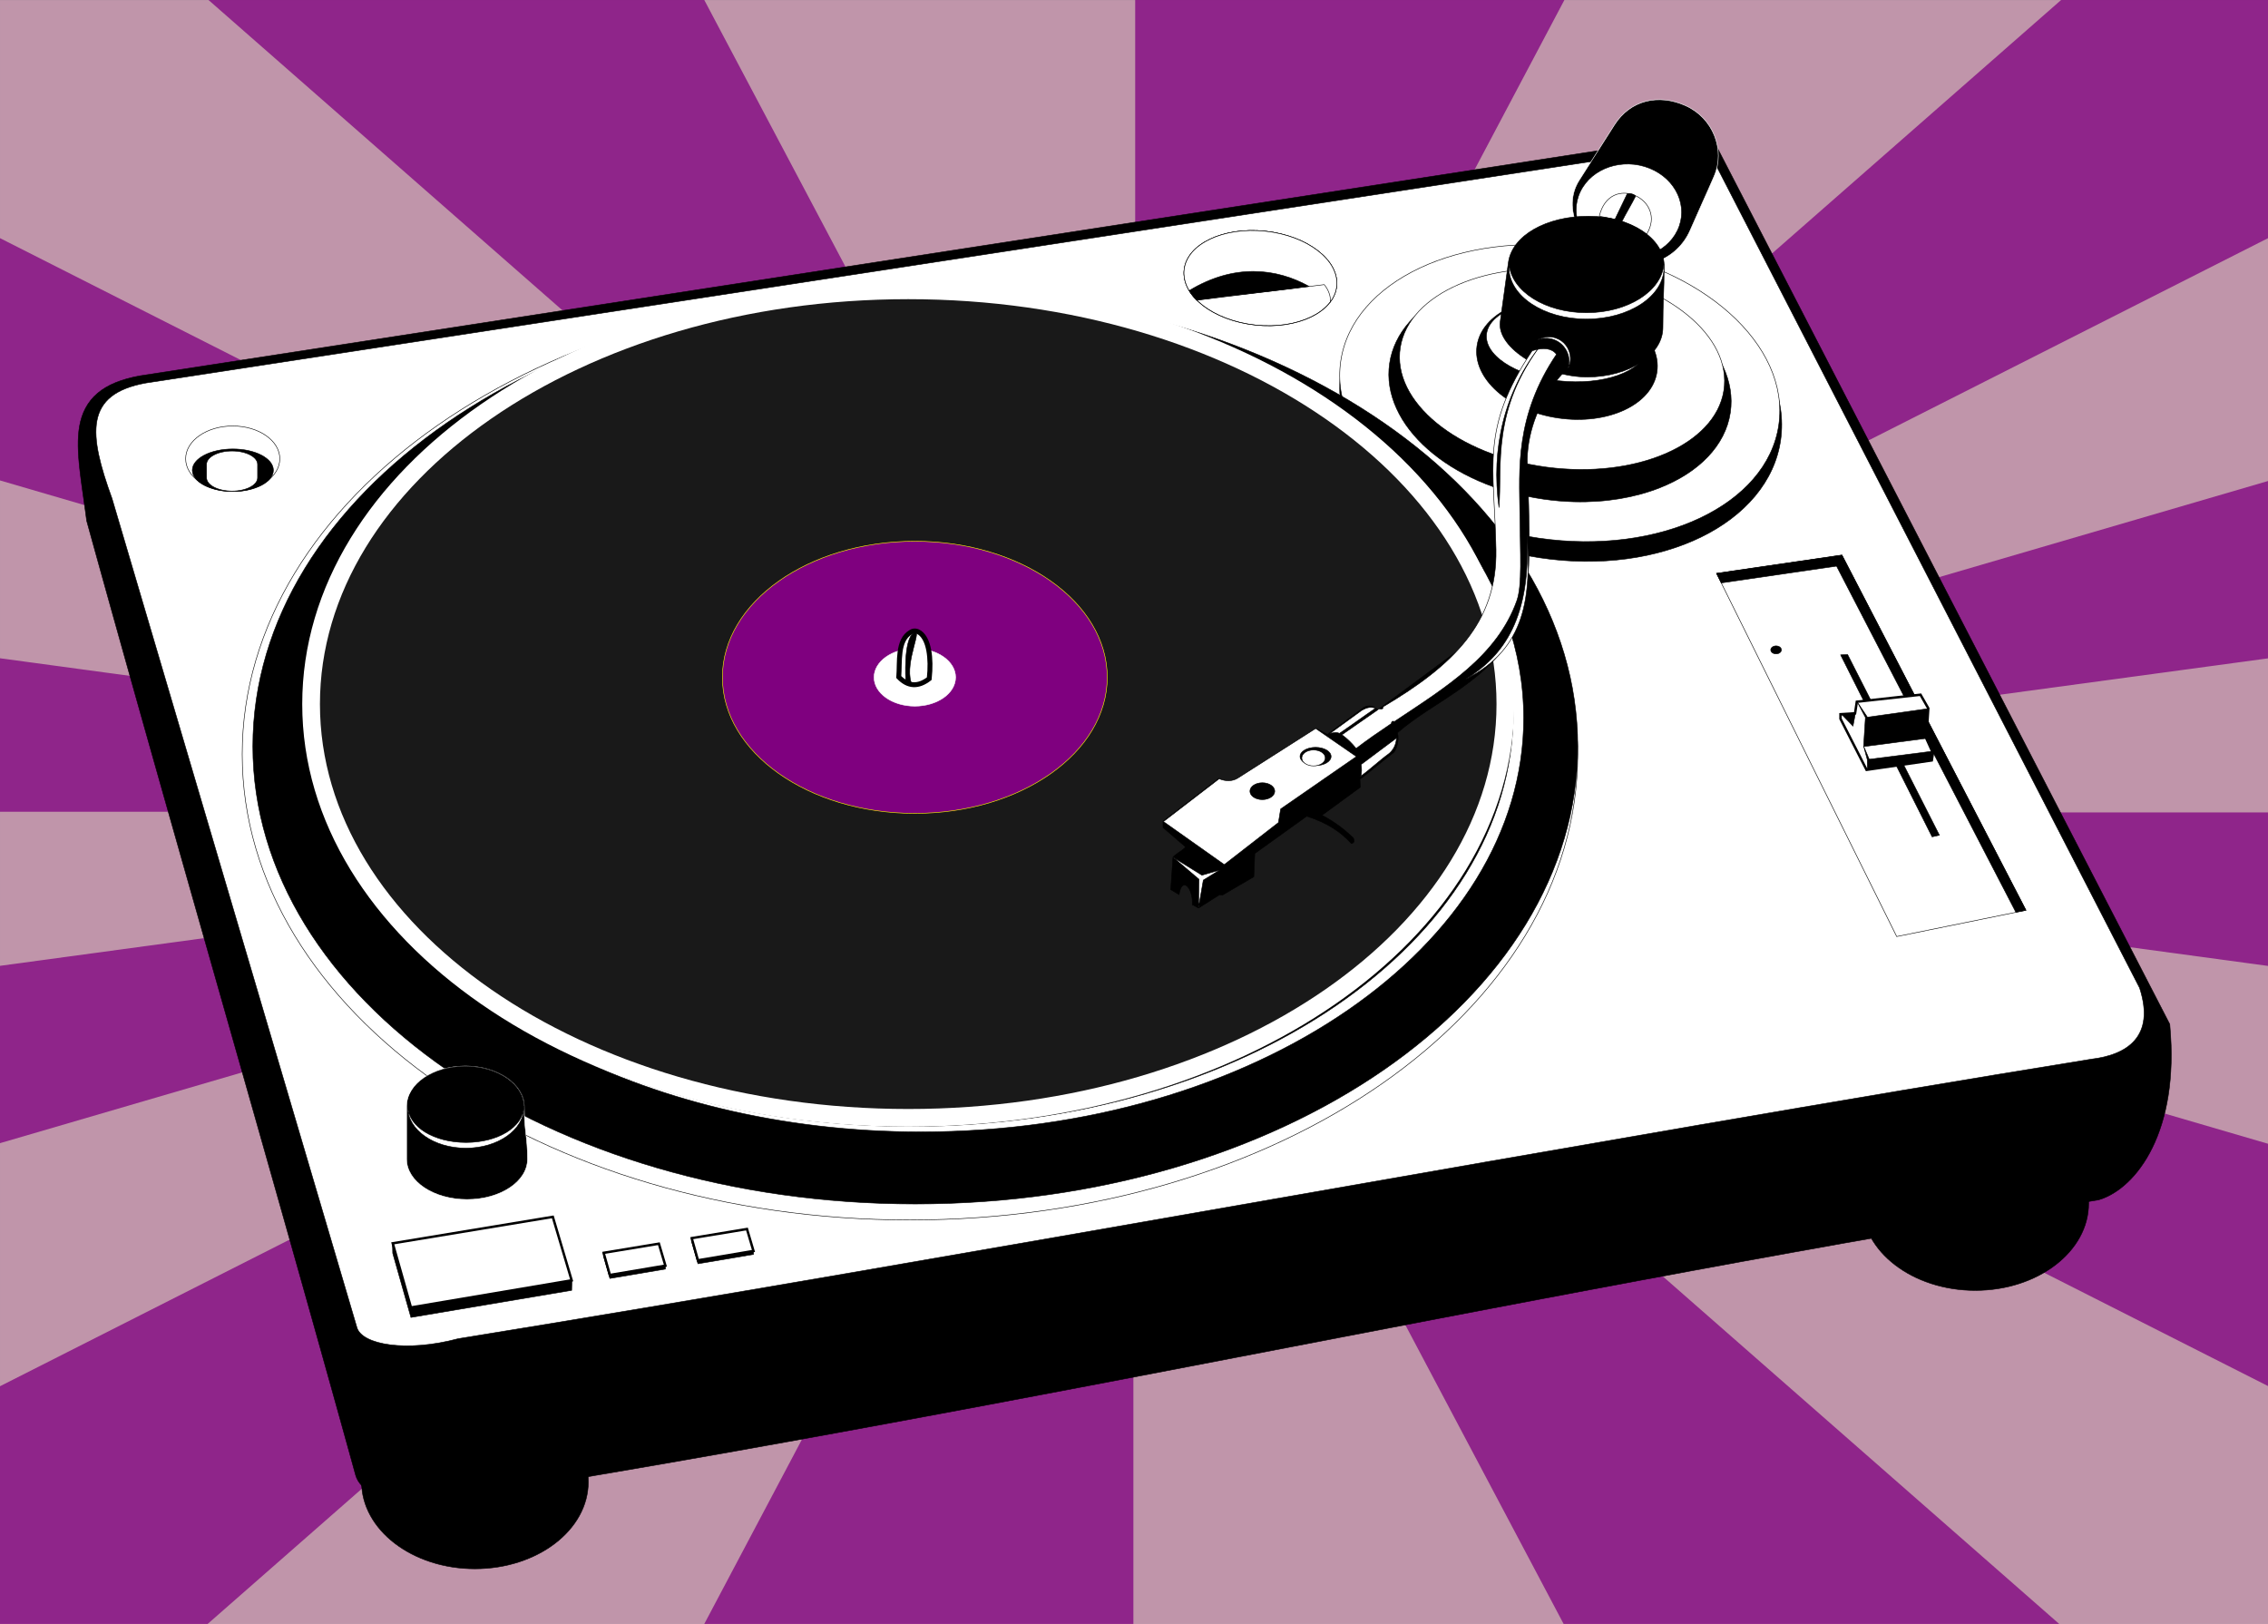 <?xml version="1.0"?><svg width="924.095" height="661.627" xmlns="http://www.w3.org/2000/svg">

 <rect width="100%" height="100%" fill="#808080" stroke="none"/>

 <g>
  <title>Layer 1</title>
  <rect transform="matrix(1.242, 0, 0, 0.629, -62.708, -46.954)" opacity="0.5" fill="#ffaad4" fill-rule="evenodd" stroke-width="1px" stroke-miterlimit="4" stroke-dashoffset="0" height="1052.489" id="rect10636" width="744.094" x="50.493" y="74.693"/>
  <path opacity="0.75" fill="#7f007f" fill-rule="evenodd" stroke-width="1px" d="m462.532,0.001l0,330.361l174.876,-330.361l-174.876,0z" id="path10594"/>
  <path opacity="0.75" fill="#7f007f" fill-rule="evenodd" stroke-width="1px" d="m839.799,0.001l-377.035,330.558l461.329,-233.514l0,-97.044l-84.294,0z" id="path10596"/>
  <path opacity="0.75" fill="#7f007f" fill-rule="evenodd" stroke-width="1px" d="m924.094,195.974l-461.329,134.82l461.329,-62.568l0,-72.252z" id="path10598"/>
  <path opacity="0.75" fill="#7f007f" fill-rule="evenodd" stroke-width="1px" d="m462.998,330.991l461.096,62.548l0,-62.548l-461.096,0z" id="path10600"/>
  <path opacity="0.75" fill="#7f007f" fill-rule="evenodd" stroke-width="1px" d="m462.571,331.109l461.523,233.592l0,-98.713l-461.523,-134.879z" id="path10602"/>
  <path opacity="0.75" fill="#7f007f" fill-rule="evenodd" stroke-width="1px" d="m462.183,331.226l174.914,330.4l201.926,0l-376.841,-330.4z" id="path10604"/>
  <path opacity="0.75" fill="#7f007f" fill-rule="evenodd" stroke-width="1px" d="m461.795,331.344l-174.837,330.283l174.837,0l0,-330.283z" id="path10606"/>
  <path opacity="0.75" fill="#7f007f" fill-rule="evenodd" stroke-width="1px" d="m461.562,331.128l-461.562,233.651l0,96.847l84.605,0l376.957,-330.499z" id="path10608"/>
  <path opacity="0.75" fill="#7f007f" fill-rule="evenodd" stroke-width="1px" d="m461.329,330.932l-461.329,62.568l0,72.252l461.329,-134.82z" id="path10610"/>
  <path opacity="0.75" fill="#7f007f" fill-rule="evenodd" stroke-width="1px" d="m-0,268.187l0,62.548l461.135,0l-461.135,-62.548z" id="path10612"/>
  <path opacity="0.75" fill="#7f007f" fill-rule="evenodd" stroke-width="1px" d="m-0,97.025l0,98.713l461.523,134.879l-461.523,-233.592z" id="path10614"/>
  <path opacity="0.75" fill="#7f007f" fill-rule="evenodd" stroke-width="1px" d="m84.954,0.001l376.957,330.499l-174.953,-330.499l-202.004,0z" id="path10616"/>
  <path fill="#000000" stroke="#000000" stroke-width="0.216" id="path2425" d="m35.304,212.137l3.354,12.11l3.309,11.904l3.334,11.959l3.358,12.007l3.379,12.053l3.4,12.095l3.418,12.133l3.433,12.167l3.449,12.198l3.461,12.224l3.472,12.246l3.481,12.266l3.488,12.28l3.494,12.292l3.497,12.3l3.499,12.303l3.499,12.303l3.497,12.298l3.493,12.291l3.487,12.28l3.481,12.265l3.471,12.24l3.461,12.22l3.447,12.2l3.433,12.16l3.417,12.13l3.398,12.09l3.377,12.05l3.357,12l3.332,11.95l3.307,11.9l3.317,11.98l0.398,1.12l0.605,1.18l0.74,1.07l0.851,0.98l0.946,0.88l1.026,0.8l1.101,0.72l1.172,0.65l1.238,0.59l1.302,0.54l1.367,0.48l1.429,0.43l1.492,0.38l1.55,0.33l1.61,0.29l1.667,0.24l1.723,0.19l1.776,0.14l1.828,0.1l1.877,0.05l1.925,0l1.968,-0.04l2.012,-0.1l2.052,-0.15l2.09,-0.2l2.124,-0.25l2.157,-0.3l2.187,-0.36l2.214,-0.42l2.239,-0.47l2.26,-0.52l2.067,-0.53l20.724,-3.39l20.846,-3.48l20.792,-3.54l20.742,-3.6l20.695,-3.65l20.652,-3.7l20.614,-3.74l20.579,-3.78l20.546,-3.81l20.52,-3.84l20.496,-3.87l20.476,-3.89l20.46,-3.91l20.448,-3.92l20.438,-3.93l20.435,-3.93l20.433,-3.94l20.437,-3.92l20.443,-3.92l20.449,-3.91l20.47,-3.89l20.49,-3.87l20.5,-3.84l20.54,-3.81l20.56,-3.78l20.6,-3.73l20.63,-3.7l20.68,-3.64l20.71,-3.6l20.77,-3.53l20.82,-3.48l21.21,-3.47l1.66,-0.56l1.47,-0.62l1.47,-0.72l1.46,-0.84l1.46,-0.94l1.44,-1.05l1.42,-1.16l1.41,-1.27l1.38,-1.37l1.35,-1.48l1.33,-1.6l1.28,-1.7l1.25,-1.81l1.21,-1.91l1.15,-2.03l1.11,-2.14l1.05,-2.26l0.99,-2.36l0.92,-2.47l0.86,-2.586l0.78,-2.699l0.71,-2.809l0.62,-2.925l0.54,-3.038l0.45,-3.152l0.35,-3.267l0.25,-3.383l0.16,-3.498l0.04,-3.615l-0.06,-3.732l-0.19,-3.85l-0.35,-4.713l-187.38,-362.922l-639.551,98.734l-2.746,0.55l-2.564,0.637l-2.397,0.73l-2.239,0.826l-2.083,0.927l-1.934,1.036l-1.781,1.145l-1.63,1.26l-1.474,1.372l-1.313,1.48l-1.149,1.578l-0.985,1.666l-0.827,1.74l-0.674,1.806l-0.535,1.86l-0.405,1.913l-0.288,1.962l-0.186,2.008l-0.091,2.06l-0.01,2.109l0.064,2.165l0.129,2.221l0.186,2.279l0.235,2.339l0.277,2.403l0.312,2.466l0.34,2.532l0.361,2.599l0.377,2.668l0.385,2.737l0.387,2.807l0.421,3.16z"/>
  <path fill="#000000" stroke="#000000" stroke-width="0.216" id="path2427" d="m36.274,211.939l3.336,12.044l3.309,11.903l3.334,11.958l3.357,12.006l3.38,12.053l3.399,12.095l3.418,12.132l3.433,12.166l3.449,12.198l3.46,12.223l3.472,12.246l3.481,12.266l3.488,12.28l3.494,12.292l3.497,12.3l3.499,12.303l3.499,12.303l3.497,12.298l3.493,12.291l3.488,12.28l3.481,12.265l3.471,12.24l3.46,12.22l3.448,12.2l3.433,12.16l3.417,12.13l3.398,12.09l3.378,12.05l3.356,12.01l3.333,11.95l3.307,11.9l3.308,11.94l0.364,1.03l0.545,1.06l0.673,0.97l0.78,0.9l0.876,0.82l0.96,0.74l1.038,0.68l1.114,0.62l1.184,0.57l1.254,0.51l1.321,0.47l1.388,0.41l1.453,0.38l1.514,0.32l1.576,0.28l1.636,0.24l1.693,0.19l1.748,0.14l1.801,0.09l1.851,0.05l1.899,0.01l1.944,-0.05l1.989,-0.1l2.029,-0.14l2.067,-0.2l2.102,-0.25l2.135,-0.3l2.165,-0.35l2.193,-0.41l2.217,-0.47l2.24,-0.52l2.098,-0.54l20.766,-3.39l20.843,-3.49l20.788,-3.54l20.739,-3.59l20.693,-3.65l20.65,-3.7l20.612,-3.74l20.576,-3.78l20.545,-3.81l20.519,-3.84l20.494,-3.87l20.476,-3.89l20.458,-3.91l20.448,-3.92l20.438,-3.93l20.434,-3.93l20.434,-3.94l20.437,-3.93l20.443,-3.91l20.455,-3.91l20.47,-3.89l20.48,-3.87l20.51,-3.84l20.54,-3.81l20.56,-3.78l20.6,-3.73l20.64,-3.7l20.68,-3.65l20.72,-3.59l20.77,-3.54l20.82,-3.48l21.13,-3.45l1.55,-0.53l1.41,-0.59l1.42,-0.7l1.41,-0.8l1.41,-0.92l1.39,-1.01l1.39,-1.13l1.37,-1.23l1.34,-1.34l1.33,-1.45l1.29,-1.56l1.26,-1.66l1.23,-1.78l1.18,-1.88l1.14,-2l1.08,-2.1l1.04,-2.21l0.97,-2.33l0.91,-2.44l0.85,-2.549l0.77,-2.663l0.69,-2.776l0.62,-2.89l0.53,-3.004l0.45,-3.12l0.35,-3.235l0.25,-3.351l0.15,-3.466l0.04,-3.586l-0.06,-3.702l-0.18,-3.821l-0.34,-4.499l-186.96,-362.113l-638.828,98.623l-2.702,0.541l-2.518,0.626l-2.345,0.713l-2.181,0.805l-2.022,0.9l-1.866,1l-1.713,1.101l-1.56,1.206l-1.406,1.309l-1.25,1.409l-1.094,1.502l-0.938,1.586l-0.789,1.662l-0.647,1.729l-0.514,1.79l-0.391,1.849l-0.28,1.904l-0.181,1.959l-0.089,2.016l-0.01,2.073l0.063,2.134l0.128,2.195l0.184,2.258l0.233,2.323l0.275,2.39l0.311,2.457l0.339,2.526l0.361,2.596l0.377,2.667l0.386,2.738l0.387,2.811l0.412,3.095z"/>
  <path fill="#000000" stroke="#000000" stroke-width="0.216" id="path2429" d="m37.245,211.741l3.317,11.977l3.308,11.903l3.334,11.957l3.357,12.006l3.38,12.052l3.399,12.094l3.417,12.132l3.434,12.166l3.448,12.197l3.461,12.223l3.472,12.246l3.48,12.265l3.488,12.28l3.494,12.292l3.497,12.299l3.499,12.304l3.499,12.302l3.497,12.299l3.493,12.292l3.488,12.279l3.481,12.265l3.471,12.24l3.461,12.23l3.447,12.19l3.434,12.17l3.416,12.13l3.399,12.09l3.378,12.05l3.357,12l3.332,11.95l3.308,11.9l3.298,11.91l0.331,0.94l0.486,0.94l0.604,0.88l0.71,0.81l0.806,0.75l0.893,0.7l0.976,0.64l1.055,0.58l1.132,0.54l1.204,0.5l1.276,0.45l1.346,0.4l1.415,0.36l1.478,0.32l1.543,0.28l1.604,0.23l1.663,0.18l1.72,0.14l1.773,0.1l1.825,0.05l1.875,0l1.92,-0.05l1.965,-0.09l2.005,-0.15l2.045,-0.19l2.08,-0.25l2.113,-0.3l2.143,-0.35l2.172,-0.4l2.196,-0.46l2.218,-0.52l2.131,-0.55l20.807,-3.4l20.84,-3.48l20.785,-3.54l20.736,-3.6l20.69,-3.65l20.648,-3.69l20.609,-3.74l20.575,-3.78l20.543,-3.81l20.517,-3.85l20.493,-3.86l20.475,-3.89l20.458,-3.91l20.446,-3.92l20.438,-3.93l20.435,-3.93l20.433,-3.94l20.437,-3.93l20.444,-3.91l20.451,-3.91l20.47,-3.89l20.49,-3.87l20.51,-3.84l20.54,-3.81l20.57,-3.78l20.6,-3.74l20.64,-3.69l20.67,-3.65l20.73,-3.59l20.77,-3.54l20.83,-3.48l21.05,-3.44l1.44,-0.49l1.35,-0.57l1.36,-0.67l1.37,-0.78l1.36,-0.88l1.35,-0.99l1.35,-1.09l1.33,-1.2l1.31,-1.31l1.29,-1.41l1.27,-1.52l1.23,-1.63l1.2,-1.74l1.16,-1.85l1.12,-1.96l1.07,-2.07l1.01,-2.17l0.96,-2.3l0.9,-2.4l0.83,-2.512l0.76,-2.628l0.69,-2.741l0.61,-2.857l0.53,-2.97l0.44,-3.087l0.34,-3.202l0.25,-3.319l0.15,-3.436l0.05,-3.555l-0.07,-3.673l-0.18,-3.792l-0.32,-4.285l-186.54,-361.303l-638.105,98.51l-2.659,0.534l-2.471,0.614l-2.293,0.697l-2.124,0.784l-1.959,0.872l-1.8,0.964l-1.644,1.057l-1.49,1.152l-1.338,1.246l-1.188,1.338l-1.037,1.425l-0.892,1.507l-0.752,1.583l-0.618,1.654l-0.493,1.72l-0.378,1.783l-0.272,1.847l-0.176,1.909l-0.088,1.973l-0.009,2.037l0.062,2.103l0.126,2.169l0.183,2.238l0.231,2.306l0.274,2.377l0.31,2.448l0.338,2.521l0.361,2.592l0.376,2.666l0.386,2.74l0.388,2.814l0.404,3.03z"/>
  <path fill="#000000" stroke="#000000" stroke-width="0.216" id="path2431" d="m38.215,211.543l3.299,11.911l3.308,11.903l3.334,11.955l3.357,12.006l3.379,12.051l3.399,12.093l3.417,12.132l3.433,12.165l3.449,12.197l3.46,12.223l3.472,12.245l3.481,12.265l3.488,12.28l3.493,12.292l3.497,12.299l3.499,12.303l3.499,12.303l3.497,12.299l3.494,12.291l3.488,12.28l3.48,12.265l3.472,12.25l3.461,12.22l3.447,12.19l3.434,12.17l3.416,12.13l3.399,12.09l3.378,12.05l3.357,12l3.333,11.96l3.308,11.9l3.289,11.88l0.296,0.83l0.427,0.83l0.537,0.78l0.64,0.73l0.736,0.69l0.826,0.64l0.913,0.6l0.997,0.56l1.078,0.51l1.156,0.48l1.231,0.43l1.304,0.39l1.376,0.35l1.443,0.31l1.509,0.27l1.572,0.23l1.633,0.18l1.691,0.14l1.747,0.09l1.799,0.05l1.849,0l1.896,-0.05l1.941,-0.09l1.983,-0.14l2.022,-0.19l2.058,-0.25l2.091,-0.29l2.122,-0.35l2.15,-0.4l2.174,-0.46l2.197,-0.51l2.163,-0.56l20.849,-3.4l20.836,-3.48l20.783,-3.54l20.733,-3.6l20.687,-3.65l20.646,-3.69l20.607,-3.74l20.573,-3.78l20.541,-3.81l20.516,-3.85l20.492,-3.86l20.473,-3.89l20.457,-3.91l20.446,-3.92l20.438,-3.93l20.434,-3.93l20.434,-3.94l20.437,-3.93l20.444,-3.92l20.457,-3.9l20.47,-3.89l20.49,-3.87l20.51,-3.84l20.54,-3.81l20.57,-3.78l20.6,-3.74l20.64,-3.69l20.68,-3.65l20.73,-3.6l20.78,-3.54l20.83,-3.48l20.97,-3.42l1.33,-0.46l1.29,-0.54l1.31,-0.64l1.31,-0.75l1.32,-0.85l1.31,-0.96l1.3,-1.06l1.3,-1.17l1.28,-1.27l1.26,-1.38l1.23,-1.49l1.21,-1.59l1.18,-1.71l1.13,-1.81l1.1,-1.92l1.05,-2.03l1,-2.14l0.94,-2.26l0.89,-2.366l0.82,-2.479l0.75,-2.593l0.68,-2.707l0.6,-2.822l0.52,-2.937l0.44,-3.053l0.34,-3.17l0.25,-3.288l0.14,-3.405l0.05,-3.524l-0.07,-3.644l-0.17,-3.763l-0.31,-4.071l-186.13,-360.493l-637.373,98.398l-2.615,0.525l-2.424,0.602l-2.241,0.682l-2.067,0.762l-1.896,0.845l-1.734,0.928l-1.574,1.013l-1.421,1.098l-1.271,1.183l-1.124,1.267l-0.982,1.349l-0.845,1.428l-0.714,1.504l-0.59,1.577l-0.473,1.65l-0.365,1.719l-0.263,1.79l-0.171,1.859l-0.086,1.929l-0.009,2l0.061,2.072l0.125,2.144l0.18,2.217l0.23,2.29l0.273,2.365l0.308,2.439l0.338,2.514l0.36,2.589l0.377,2.665l0.385,2.742l0.389,2.817l0.395,2.965z"/>
  <path fill="#000000" stroke="#000000" stroke-width="0.216" id="path2433" d="m39.185,211.346c34.84,126.019 74.65,262.475 109.49,388.495c2.221,8.03 22.903,11.44 46.411,5.14c223.147,-36.06 435.906,-83.92 659.056,-119.98c12.87,-3.92 28.22,-24.83 24.45,-66.617l-184.11,-359.683l-636.65,98.286c-28.488,5.099 -22.725,23.003 -18.647,54.359z"/>
  <path fill="#ffffff" stroke="#000000" stroke-width="0.216" id="path2435" d="m45.643,203.111l99.784,337.74c2.096,7.1 20.34,10.17 41.218,4.57c198.174,-32.03 467.307,-81.88 665.487,-113.904c14.61,-1.733 26.11,-9.23 19.64,-29.029l-177.02,-343.788l-635.224,97.325c-25.299,4.528 -23.45,20.726 -13.885,47.086z"/>
  <path fill="#ffffff" stroke="#000000" stroke-width="0.216" id="path2437" d="m699.402,233.602l51.09,-7.454l74.98,144.702l-52.66,10.717l-73.41,-147.965z"/>
  <path fill="#000000" stroke="#000000" stroke-width="0.216" id="path2439" d="m749.952,266.81l2.85,-0.136l37.41,73.598l-2.98,0.677l-37.28,-74.139z"/>
  <path fill="#000000" stroke="#000000" stroke-width="0.216" id="path2441" d="m643.012,122.279c17.99,1.966 31.16,10.788 29.42,19.699c-1.74,8.911 -17.73,14.543 -35.72,12.577c-17.98,-1.966 -31.16,-10.788 -29.42,-19.699c1.74,-8.912 17.74,-14.544 35.72,-12.577z"/>
  <path fill="#000000" stroke="#000000" stroke-width="0.216" id="path2443" d="m644.582,103.89c49.49,7.514 85.75,41.226 80.96,75.281c-4.79,34.055 -48.8,55.578 -98.29,48.063c-49.495,-7.515 -85.749,-41.226 -80.963,-75.281c4.786,-34.055 48.803,-55.578 98.293,-48.063z"/>
  <path fill="#ffffff" stroke="#000000" stroke-width="0.216" id="path2445" d="m644.152,101.091c49.27,7.198 85.37,39.489 80.6,72.109c-4.76,32.62 -48.59,53.236 -97.86,46.038c-49.275,-7.198 -85.37,-39.489 -80.605,-72.109c4.765,-32.62 48.585,-53.236 97.865,-46.038z"/>
  <path fill="#ffffff" stroke="#000000" stroke-width="0.216" id="path2447" d="m661.212,152.148c-6.66,2.85 -16.02,4.1 -26,3.009c-17.99,-1.966 -31.16,-10.788 -29.42,-19.699c0.84,-4.324 5.04,-7.877 11.2,-10.163c-5.33,2.286 -8.92,5.599 -9.7,9.56c-1.73,8.913 11.44,17.735 29.42,19.701c9.25,1.011 17.97,0.012 24.5,-2.408z"/>
  <path fill="#000000" stroke="#000000" stroke-width="0.216" id="path2449" d="m642.322,112.724c38.34,5.523 66.42,30.297 62.71,55.324c-2.01,13.582 -12.97,24.452 -28.71,30.67c-10.08,3.986 -22.13,6.061 -35.03,5.713c-4.06,-0.109 -8.2,-0.458 -12.39,-1.062c-38.339,-5.522 -66.421,-30.297 -62.713,-55.323c3.707,-25.027 37.803,-40.844 76.133,-35.322z"/>
  <path fill="#ffffff" stroke="#000000" stroke-width="0.216" id="path2451" d="m642.832,110.426c36.39,4.867 63.05,26.7 59.53,48.757c-3.51,22.056 -35.88,35.995 -72.28,31.128c-36.389,-4.867 -63.049,-26.7 -59.529,-48.756c3.519,-22.057 35.889,-35.996 72.279,-31.129z"/>
  <path fill="#000000" stroke="#000000" stroke-width="0.216" id="path2453" d="m642.022,122.072c20.25,2.94 35.08,16.128 33.12,29.45c-1.96,13.323 -19.96,21.743 -40.21,18.803c-20.25,-2.94 -35.09,-16.128 -33.13,-29.45c1.96,-13.323 19.97,-21.743 40.22,-18.803z"/>
  <path fill="#000000" stroke="#ffffff" stroke-width="0.216" id="path2455" d="m688.672,93.788c-5.32,12.289 -19.76,17.706 -32.26,12.099c-12.49,-5.606 -20.19,-21.117 -12.99,-32.41l14.41,-22.639c6.41,-10.049 17.87,-12.772 28.98,-7.784c11.12,4.989 16.3,17.906 11.56,28.838c-3.48,8.039 -6.15,13.708 -9.7,21.896z"/>
  <path fill="#ffffff" stroke="#000000" stroke-width="0.216" id="path2457" d="m672.102,68.552c10.92,4.391 16,15.757 11.35,25.381c-4.65,9.623 -17.27,13.867 -28.18,9.476c-10.92,-4.391 -16,-15.757 -11.35,-25.381c4.64,-9.624 17.26,-13.868 28.18,-9.476z"/>
  <path fill="#ffffff" stroke="#000000" stroke-width="0.216" id="path2459" d="m641.512,122.881c17.98,1.967 31.15,10.788 29.41,19.699c-1.73,8.911 -17.73,14.543 -35.71,12.577c-17.99,-1.966 -31.16,-10.788 -29.42,-19.699c1.74,-8.911 17.73,-14.543 35.72,-12.577z"/>
  <path fill="#ffffff" stroke="#000000" stroke-width="0.216" id="path2461" d="m651.632,88.106c4.25,-18.145 28.19,-6.874 19.23,7.401c-5.59,-4.252 -12.2,-6.354 -19.23,-7.401z"/>
  <path fill="#ffffff" stroke="#000000" stroke-width="0.216" id="path2463" d="m370.766,117.646c150.239,0 272.076,84.949 272.076,189.699c0,104.751 -121.837,189.696 -272.076,189.696c-150.239,0 -272.077,-84.945 -272.077,-189.696c0,-104.75 121.838,-189.699 272.077,-189.699z"/>
  <path fill="#000000" stroke="#000000" stroke-width="0.216" id="path2465" d="m372.935,117.646c149.041,0 269.907,83.488 269.907,186.437c0,102.95 -120.866,186.438 -269.907,186.438c-149.041,0 -269.909,-83.488 -269.909,-186.438c0,-102.949 120.868,-186.437 269.909,-186.437z"/>
  <path fill="#000000" stroke="#000000" stroke-width="0.216" id="path2467" d="m371.08,121.989c135.621,0 245.602,75.49 245.602,168.577c0,93.086 -109.981,168.577 -245.602,168.577c-135.622,0 -245.606,-75.491 -245.606,-168.577c0,-93.087 109.984,-168.577 245.606,-168.577z"/>
  <path fill="#ffffff" stroke="#000000" stroke-width="0.216" id="path2469" d="m522.599,157.728c59.638,30.759 98.223,79.716 98.223,134.849c0,93.086 -109.984,168.574 -245.606,168.574c-57.018,0 -109.501,-13.345 -151.189,-35.729c40.979,21.036 91.844,33.495 146.94,33.495c135.621,0 245.605,-75.49 245.605,-168.577c0,-53.813 -36.756,-101.745 -93.973,-132.612z"/>
  <path fill="#000000" stroke="#000000" stroke-width="0.216" id="path2471" d="m677.542,133.458c0,11.126 -13.8,20.149 -30.82,20.149c-17.02,0 -36.98,-11.555 -35.46,-22.576l3.34,-24.158c1.53,-11.021 15.61,-18.794 32.63,-18.794c17.01,0 30.82,9.023 30.82,20.149c0,10.882 -0.51,14.042 -0.51,25.23z"/>
  <path fill="#ffffff" stroke="#000000" stroke-width="0.216" id="path2473" d="m677.932,107.715c0.04,0.428 0.07,0.859 0.07,1.294c0,11.59 -14.15,20.989 -31.59,20.989c-17.44,0 -31.59,-9.399 -31.59,-20.989c0,-0.435 0.02,-0.866 0.06,-1.294c1.01,10.987 14.74,19.695 31.53,19.695c16.79,0 30.52,-8.708 31.52,-19.695z"/>
  <path fill="#ffffff" stroke="#000000" stroke-width="0.216" id="path2475" d="m626.422,138.491c8.44,-4.448 16.23,3.96 12.47,11.662c0.24,-0.75 0.39,-1.543 0.43,-2.365c0.27,-5.233 -3.73,-9.693 -8.92,-9.961c-1.41,-0.073 -2.75,0.17 -3.98,0.664z"/>
  <path fill="none" stroke="#000000" stroke-width="0.216" id="path2477" d="m515.599,94.196c17.161,1.844 30.158,11.901 29.024,22.458c-1.135,10.557 -15.972,17.623 -33.132,15.779c-17.161,-1.843 -30.158,-11.9 -29.024,-22.458c1.135,-10.557 15.971,-17.623 33.132,-15.779z"/>
  <path fill="#191919" stroke="#ffffff" stroke-width="7.216" id="path2479" d="m370.059,118.282c134.352,0 243.303,75.49 243.303,168.577c0,93.087 -108.951,168.577 -243.303,168.577c-134.352,0 -243.307,-75.49 -243.307,-168.577c0,-93.087 108.955,-168.577 243.307,-168.577z"/>
  <path fill="#7f007f" stroke="#ffff00" stroke-width="0.216" id="path2481" d="m372.745,220.52c43.292,0 78.4,24.824 78.4,55.434c0,30.611 -35.108,55.435 -78.4,55.435c-43.292,0 -78.4,-24.824 -78.4,-55.435c0,-30.61 35.108,-55.434 78.4,-55.434z"/>
  <path fill="#ffffff" stroke="#ffffff" stroke-width="0.216" id="path2483" d="m372.745,264.212c9.17,0 16.607,5.259 16.607,11.742c0,6.484 -7.437,11.742 -16.607,11.742c-9.17,0 -16.607,-5.258 -16.607,-11.742c0,-6.483 7.437,-11.742 16.607,-11.742z"/>
  <path fill="#ffffff" stroke="#000000" stroke-width="2" id="path2485" d="m366.206,275.84c0.494,-5.988 -0.734,-15.119 4.913,-18.273c1.331,-0.905 2.721,-0.432 3.65,0.234c3.654,2.622 4.787,10.135 3.85,18.71c-4.467,3.456 -8.617,3.296 -12.413,-0.671z"/>
  <path fill="none" stroke="#000000" stroke-width="0.216" id="path2487" d="m515.599,94.196c17.161,1.844 30.158,11.901 29.024,22.458c-1.135,10.557 -15.972,17.623 -33.132,15.779c-17.161,-1.843 -30.158,-11.9 -29.024,-22.458c1.135,-10.557 15.971,-17.623 33.132,-15.779z"/>
  <path fill="#000000" stroke="#000000" stroke-width="0.216" id="path2489" d="m699.402,233.602l51.09,-7.454l74.98,144.702l-4.1,0.834l-73.07,-141.037l-46.97,6.851l-1.93,-3.896z"/>
  <path fill="#ffffff" stroke="#000000" stroke-width="1" id="path2491" d="m749.912,292.862l10.62,20.782l26.57,-3.848l0.47,-3.007l-2.69,-5.934l0.79,-12.266l-3.16,-5.539l-25.95,2.851l-0.72,4.73l-4.81,0.296l-0.2,0.012l-0.3,0.019l-0.62,0.038l0,1.866z"/>
  <path fill="#ffffff" stroke="#000000" stroke-width="0.216" id="path2493" d="m515.599,94.196c17.161,1.844 30.158,11.901 29.024,22.458c-0.249,2.315 -1.157,4.462 -2.604,6.384c0.398,-3.934 -2.469,-7.075 -2.469,-7.075l-51.905,6.344c-3.683,-3.658 -5.648,-7.951 -5.178,-12.332c1.135,-10.557 15.971,-17.623 33.132,-15.779z"/>
  <path fill="#000000" stroke="#000000" stroke-width="0.216" id="path2495" d="m487.556,122.282c14.675,-2.032 31.118,-3.59 45.793,-5.622c-13.348,-7.424 -30.496,-9.364 -48.811,1.729c0.669,1.253 1.765,2.539 3.018,3.893z"/>
  <path fill="#000000" stroke="#000000" stroke-width="0.216" id="path2497" d="m624.912,142.44c6.92,-1.302 12.83,0.107 11.99,9.488c-9.69,10.542 -14.36,23.521 -14.63,35.184c0.59,22.816 2.92,56.953 -4.47,68.448c-10.23,21.975 -33.532,29.919 -48.385,42.966c0.79,3.361 -0.451,6.741 -1.467,7.996c-5.105,3.885 -8.744,7.094 -13.849,10.979c0.045,1.085 0.09,2.169 0.135,3.253c-5.195,3.795 -10.391,7.59 -15.587,11.385c5.499,2.894 9.351,6.022 12.741,9.217c0.631,1.37 0.36,2.137 -0.813,2.304c-4.079,-4.495 -9.569,-8.425 -18.163,-11.114c-7.048,5.06 -14.096,10.12 -21.144,15.18c-0.135,3.163 -0.271,6.326 -0.406,9.488c-4.247,2.485 -8.494,4.97 -12.741,7.455c-0.407,-0.045 -0.813,-0.091 -1.22,-0.136c-2.846,1.807 -5.693,3.615 -8.539,5.422c-0.858,-0.316 -1.717,-1.049 -2.575,-1.365c0.439,-6.601 -4.142,-11.993 -5.39,-4.112c-1.129,-0.678 -2.259,-1.356 -3.388,-2.034c0.226,-4.111 0.691,-9.115 0.917,-13.227c1.445,-1.581 3.723,-2.538 5.169,-4.119l-9.223,-7.944l-0.013,-2.575c7.591,-5.828 15.181,-11.656 22.771,-17.484c2.621,1.337 5.241,1.687 7.861,-0.136c10.572,-6.732 21.144,-13.464 31.716,-20.195c1.537,0.813 3.073,1.626 4.609,2.439c5.015,-3.704 10.03,-7.409 15.045,-11.114c1.852,-0.919 3.705,-0.558 5.557,1.084c12.695,-9.397 25.391,-18.794 38.082,-28.192c6.5,-4.303 11.41,-14.67 9.76,-50.014c0.38,-16.576 -0.83,-32.935 5.7,-50.014c2.89,-5.692 7.05,-12.82 9.95,-18.513z"/>
  <path fill="#000000" stroke="#000000" stroke-width="0.216" id="path2499" d="m723.662,263.15c1.2,0 2.17,0.728 2.17,1.626c0,0.899 -0.97,1.627 -2.17,1.627c-1.2,0 -2.17,-0.728 -2.17,-1.627c0,-0.898 0.97,-1.626 2.17,-1.626z"/>
  <path fill="#ffffff" stroke="#000000" stroke-width="0.216" id="path2501" d="m541.932,298.798c1.291,-0.197 2.528,-0.657 3.82,0.006c5.062,-3.441 9.737,-6.883 14.799,-10.324c-2.163,-0.46 -3.257,-0.453 -5.764,0.98c-4.055,2.924 -8.801,6.414 -12.855,9.338z"/>
  <path fill="#ffffff" stroke="#000000" stroke-width="0.216" id="path2503" d="m554.36,316.287c0.592,-1.164 0.459,-3.396 0.237,-4.83c4.858,-3.723 9.595,-7.079 14.454,-10.801c-0.244,2.198 -0.831,4.348 -2.979,6.277c-4.051,2.929 -7.662,6.425 -11.712,9.354z"/>
  <path fill="#ffffff" stroke="#000000" stroke-width="0.216" id="path2505" d="m622.172,217.477c1.71,34.19 -9.37,49.636 -24.99,59.243c24.9,-12.561 26.66,-34.083 24.99,-59.243z"/>
  <path fill="#ffffff" stroke="#000000" stroke-width="0.216" id="path2507" d="m634.192,144.358c-17,25.146 -15.11,47.402 -14.94,64.483c0.18,17.08 1,29.658 -1.22,35.891c-8.04,22.564 -28.969,35.309 -49.588,49.035c-0.105,0.07 -0.199,0.259 -0.315,0.21c-0.52,-0.218 -0.816,-0.154 -0.99,0.06c-0.146,0.178 -0.208,0.459 -0.248,0.767c-0.018,0.136 -0.229,0.153 -0.343,0.229c-4.756,3.187 -9.475,6.445 -13.993,9.905c-1.628,-2.01 -3.471,-3.913 -5.787,-5.58c4.753,-3.306 9.507,-6.613 14.26,-9.92c0.066,-0.037 0.129,-0.085 0.192,-0.136c0.272,-0.221 0.529,-0.516 0.851,-0.47c1.154,0.164 1.606,-0.102 1.358,-0.798c-0.032,-0.089 0.162,-0.096 0.243,-0.144c28.203,-16.715 46.44,-34.099 45.87,-63.991c-0.65,-34.224 -6.52,-49.133 14.73,-80.988c4.74,-1.494 8.05,-1.012 9.92,1.447z"/>
  <path fill="#ffffff" stroke="#000000" stroke-width="0.216" id="path2509" d="m94.826,173.558c10.59,0 19.179,5.979 19.179,13.351c0,7.372 -8.589,13.351 -19.179,13.351c-10.59,0 -19.179,-5.979 -19.179,-13.351c0,-7.372 8.589,-13.351 19.179,-13.351z"/>
  <path fill="#000000" stroke="#000000" stroke-width="0.216" id="path2511" d="m94.876,182.917c9.121,0 16.517,3.88 16.517,8.664c0,4.785 -7.396,8.665 -16.517,8.665c-9.121,0 -16.518,-3.88 -16.518,-8.665c0,-4.784 7.397,-8.664 16.518,-8.664z"/>
  <path fill="#ffffff" stroke="#000000" stroke-width="0.216" id="path2513" d="m94.559,183.747c5.743,0 10.4,2.443 10.4,5.455c0,2.293 0,3.125 0,5.418c0,3.014 -4.657,5.456 -10.4,5.456c-5.744,0 -10.4,-2.442 -10.4,-5.456c0,-2.293 0,-3.125 0,-5.418c0,-3.012 4.656,-5.455 10.4,-5.455z"/>
  <path fill="#000000" stroke="#ffffff" stroke-width="0.216" id="path2515" d="m189.628,434.349c13.23,0 23.96,7.355 23.96,16.424c0,10.108 1.354,12.248 1.354,21.508c0,9.07 -11.032,16.42 -24.637,16.42c-13.604,0 -24.636,-7.35 -24.636,-16.42c0,-9.48 0,-11.99 0,-21.508c0,-9.069 10.729,-16.424 23.959,-16.424z"/>
  <path fill="none" stroke="#000000" stroke-width="0.216" id="path2517" d="m189.814,434.422c13.081,0 23.69,7.113 23.69,15.885c0,8.772 -10.609,15.884 -23.69,15.884c-13.081,0 -23.689,-7.112 -23.689,-15.884c0,-8.772 10.608,-15.885 23.689,-15.885z"/>
  <path fill="#ffffff" stroke="#000000" stroke-width="0.216" id="path2519" d="m213.496,450.693c0.005,0.135 0.008,0.27 0.008,0.406c0,9.212 -10.609,16.682 -23.69,16.682c-13.081,0 -23.689,-7.47 -23.689,-16.682c0,-0.136 0.003,-0.271 0.007,-0.406c0.306,8.594 10.876,14.768 23.764,14.768c12.888,0 23.294,-6.174 23.6,-14.768z"/>
  <path fill="#ffffff" stroke="#000000" stroke-width="0.216" id="path2521" d="m474.042,334.726l24.788,17.533l22.067,-17.13l0.907,-5.542l30.851,-21.348l-16.589,-11.447c-10.606,6.759 -21.213,13.517 -31.819,20.276c-2.232,1.328 -4.795,1.31 -7.509,0.219l-22.696,17.439z"/>
  <path fill="#000000" stroke="#000000" stroke-width="0.216" id="path2523" d="m759.312,304.187l25.44,-3.345l0.87,-12.127l-24.74,3.477l-4.12,-6.155l3.3,6.269l-0.75,11.881z"/>
  <path fill="#ffffff" stroke="#ffffff" stroke-width="0.216" id="path2525" d="m104.402,188.28c0.037,0.139 0.057,0.28 0.057,0.423c0,2.164 -4.429,3.92 -9.891,3.92c-5.461,0 -9.89,-1.756 -9.89,-3.92c0,-0.143 0.02,-0.284 0.057,-0.423c0.532,1.967 4.732,3.498 9.833,3.498c5.102,0 9.302,-1.531 9.834,-3.498z"/>
  <path fill="#000000" stroke="#000000" stroke-width="0.216" id="path2527" d="m760.812,309.446l0.06,4.201l26.38,-3.727l-0.05,-3.835l-25.59,3.259l-2.27,-5.32l1.47,5.422z"/>
  <path fill="#000000" stroke="#000000" stroke-width="0.216" id="path2529" d="m666.412,79.93c-0.73,-0.987 -2.33,-1.155 -3.37,-1.036c-1.59,3.255 -3.27,6.849 -4.86,10.103c-0.28,1.335 1.6,0.995 2.64,1.3c1.6,-3.254 3.99,-7.113 5.59,-10.367z"/>
  <path fill="#000000" stroke="#000000" stroke-width="0.216" id="path2531" d="m160.021,510.611l-0.092,-4.02l65.31,-6.76l7.781,21.87l-0.1,4.01l-65.488,11.04l-7.411,-26.14z"/>
  <path fill="#000000" stroke="#000000" stroke-width="0.216" id="path2533" d="m514.341,318.917c2.792,0 5.056,1.537 5.056,3.431c0,1.895 -2.264,3.431 -5.056,3.431c-2.792,0 -5.057,-1.536 -5.057,-3.431c0,-1.894 2.265,-3.431 5.057,-3.431z"/>
  <path fill="#000000" stroke="#000000" stroke-width="0.216" id="path2535" d="m536.025,304.485c3.49,0 6.321,1.663 6.321,3.714c0,2.051 -2.831,3.714 -6.321,3.714c-3.49,0 -6.321,-1.663 -6.321,-3.714c0,-2.051 2.831,-3.714 6.321,-3.714z"/>
  <path fill="#ffffff" stroke="#000000" stroke-width="0.216" id="path2537" d="m535.198,305.56c2.643,0 4.786,1.454 4.786,3.247c0,1.793 -2.143,3.248 -4.786,3.248c-2.642,0 -4.785,-1.455 -4.785,-3.248c0,-1.793 2.143,-3.247 4.785,-3.247z"/>
  <path fill="#ffffff" stroke="#000000" stroke-width="0.216" id="path2539" d="m478.018,349.313l10.507,8.92l-0.16,11.458l1.925,-11.115l6.666,-4.107l-7.227,2.108l-11.711,-7.264z"/>
  <path fill="#ffffff" stroke="#000000" stroke-width="1" id="path2541" d="m160.021,506.551l65.218,-10.78l7.681,25.87l-65.488,11.05l-7.411,-26.14z"/>
  <path fill="#000000" stroke="#000000" stroke-width="0.216" id="path2543" d="m245.931,511.841l-0.031,-1.39l22.561,-2.34l2.688,7.56l-0.034,1.38l-22.624,3.82l-2.56,-9.03z"/>
  <path fill="#ffffff" stroke="#000000" stroke-width="1" id="path2545" d="m245.931,510.431l22.53,-3.72l2.654,8.94l-22.624,3.81l-2.56,-9.03z"/>
  <path fill="#000000" stroke="#000000" stroke-width="0.216" id="path2547" d="m281.818,505.861l-0.032,-1.39l22.562,-2.34l2.688,7.55l-0.035,1.39l-22.623,3.82l-2.56,-9.03z"/>
  <path fill="#ffffff" stroke="#000000" stroke-width="1" id="path2549" d="m281.818,504.451l22.53,-3.72l2.653,8.94l-22.623,3.81l-2.56,-9.03z"/>
  <path fill="#000000" stroke="#000000" stroke-width="0.216" id="path2551" d="m628.422,139.78c-20.91,27.099 -16.27,50.224 -17.66,67.025c-3.31,-23.815 1.93,-47.318 17.66,-67.025z"/>
  <path fill="#000000" stroke="#000000" stroke-width="0.216" id="path2553" d="m193.511,568.341c25.508,0 46.194,15.86 46.194,35.41c0,19.55 -20.686,35.41 -46.194,35.41c-25.508,0 -46.194,-15.86 -46.194,-35.41c0,-19.55 20.686,-35.41 46.194,-35.41z"/>
  <path fill="#000000" stroke="#000000" stroke-width="0.216" id="path2555" d="m804.822,454.935c25.51,0 46.19,15.856 46.19,35.406c0,19.55 -20.68,35.41 -46.19,35.41c-25.51,0 -46.2,-15.86 -46.2,-35.41c0,-19.55 20.69,-35.406 46.2,-35.406z"/>
  <path fill="#000000" stroke="#000000" stroke-width="0.216" id="path2557" d="m369.047,277.181c0,0 -1.005,-16.496 3.155,-19.221c4.16,-2.726 -3.586,11.475 -1.004,19.938c-0.784,3.261 -3.274,-2.451 -2.151,-0.717z"/>
  <path fill="#000000" stroke="#000000" stroke-width="0.216" id="path2559" d="m756.022,290.443l-1.02,5.389l-4.73,-4.871l5.75,-0.518z"/>
 </g>
</svg>
